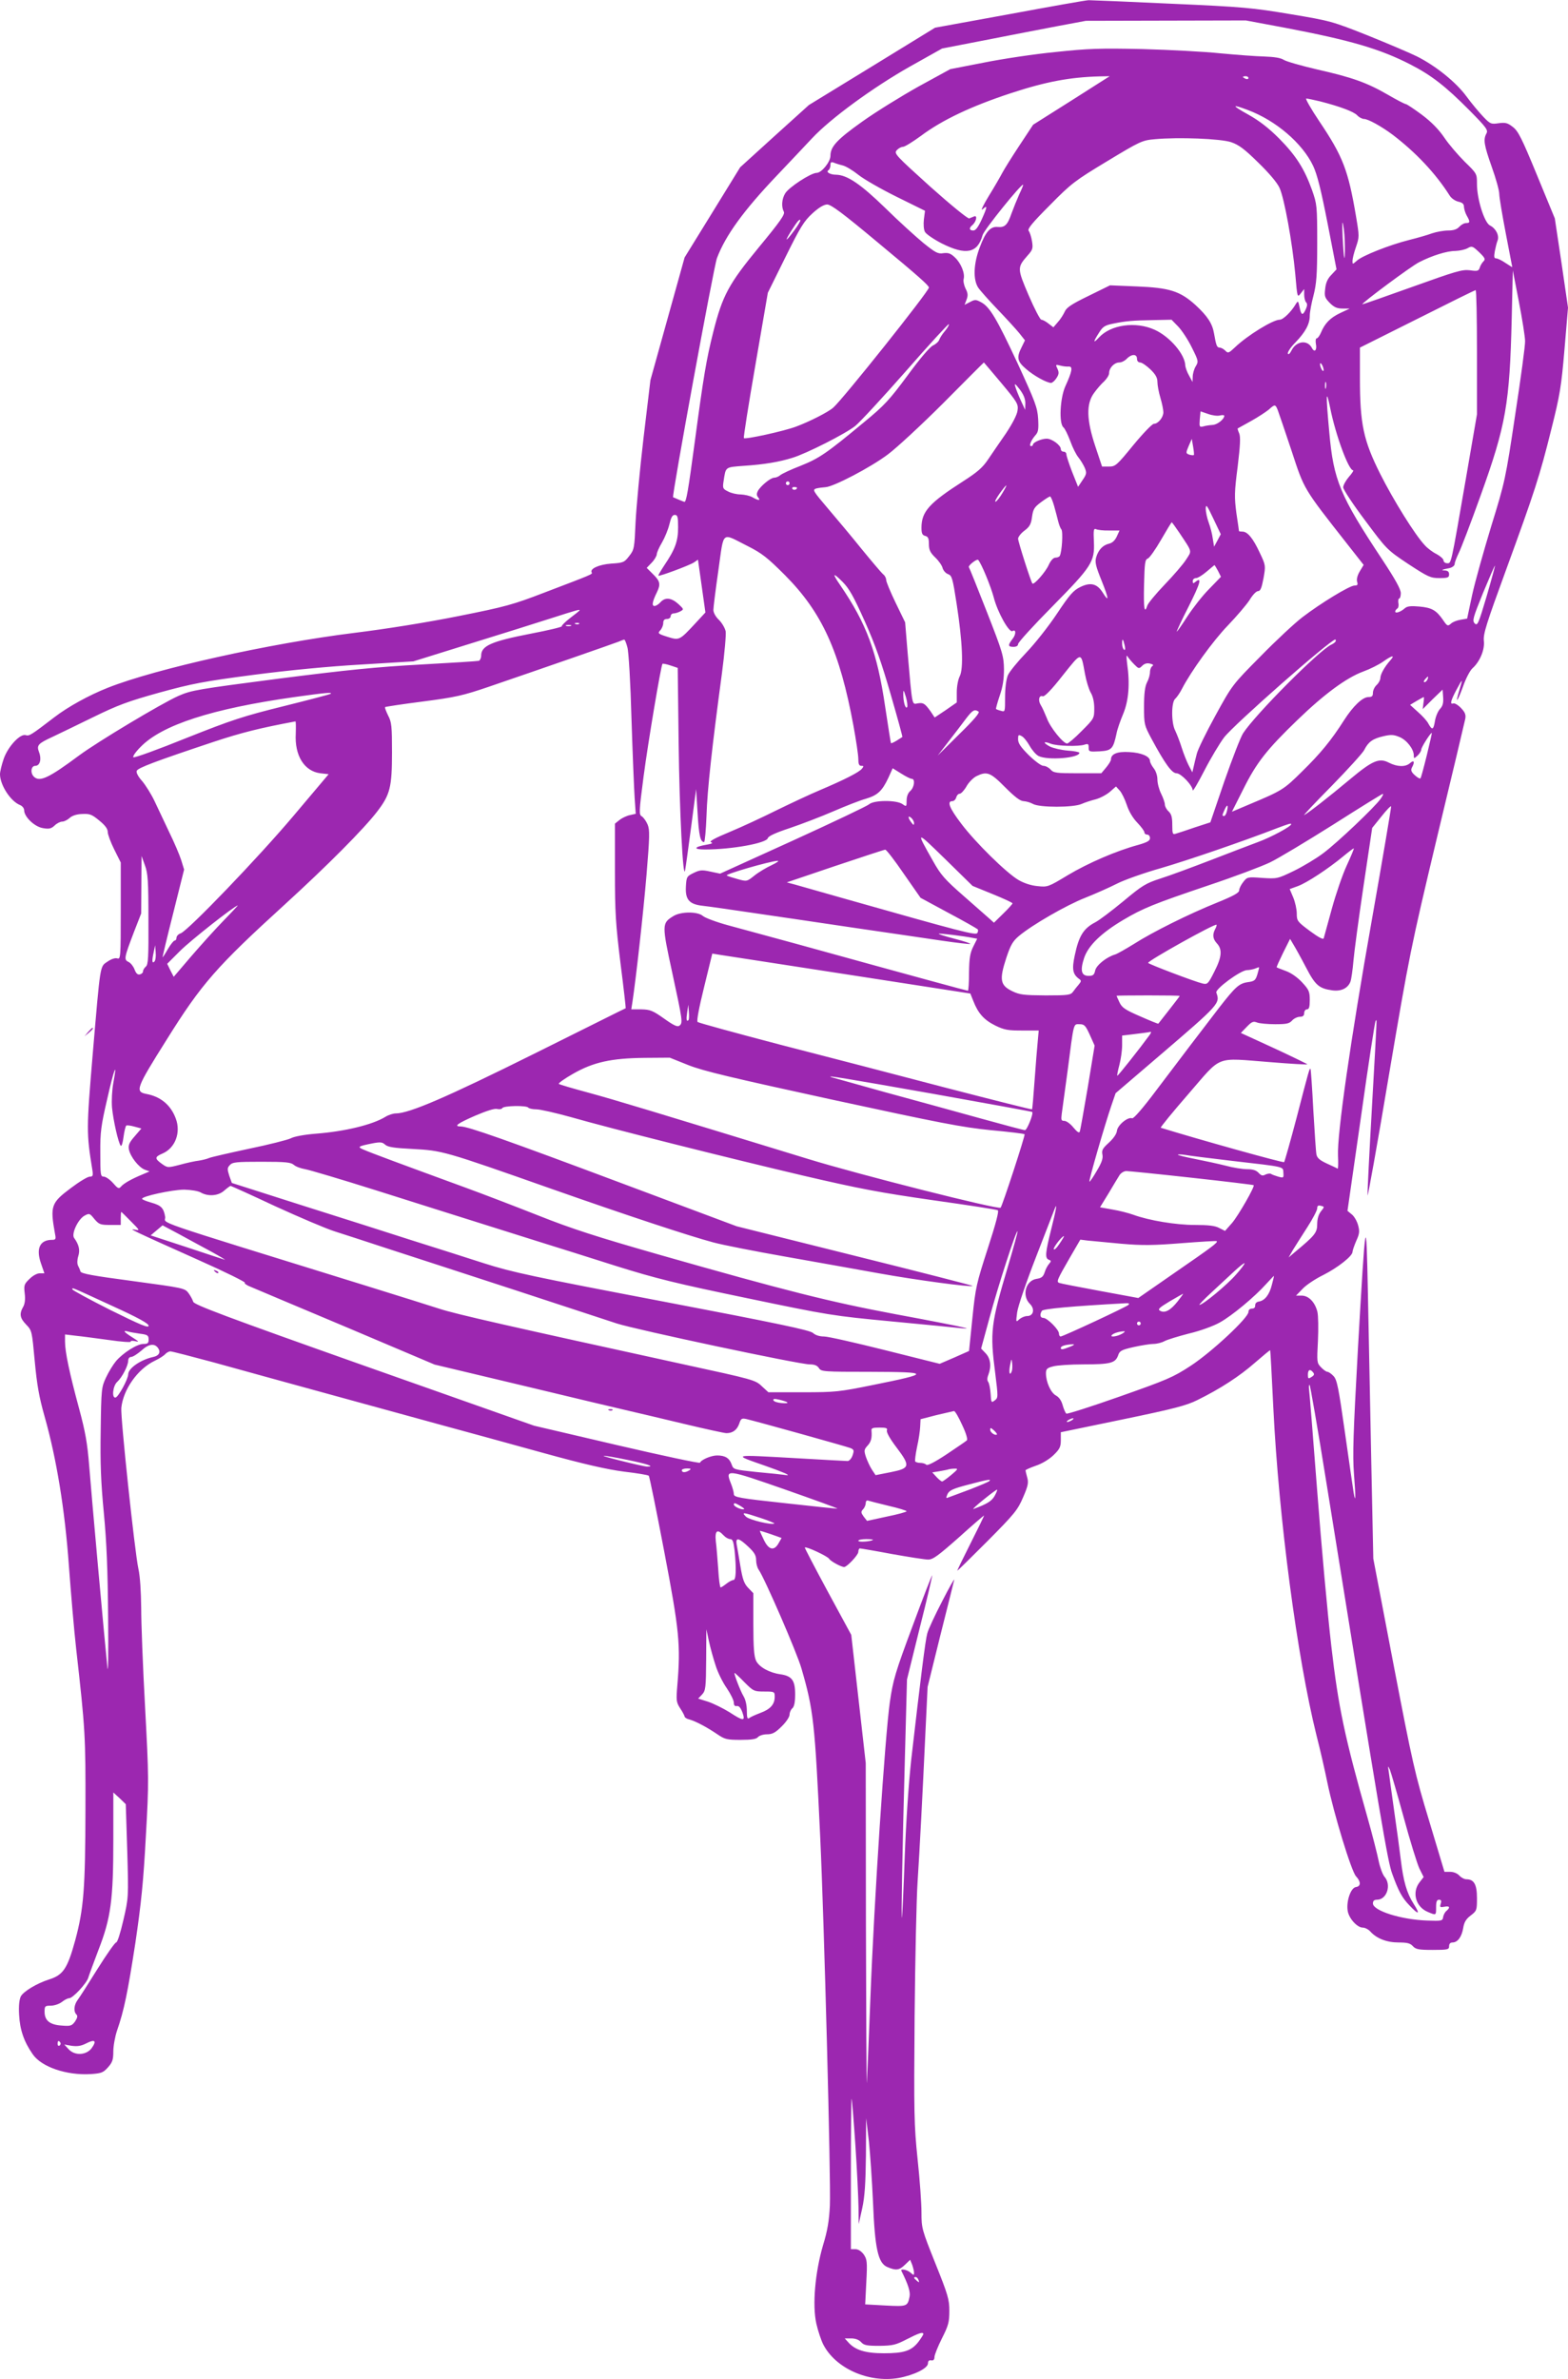 <?xml version="1.0" standalone="no"?>
<!DOCTYPE svg PUBLIC "-//W3C//DTD SVG 20010904//EN"
 "http://www.w3.org/TR/2001/REC-SVG-20010904/DTD/svg10.dtd">
<svg version="1.0" xmlns="http://www.w3.org/2000/svg"
 width="844pt" height="1280pt" viewBox="0 0 844 1280"
 preserveAspectRatio="xMidYMid meet">
<g transform="translate(0,1280) scale(0.1,-0.1)"
fill="#9c27b0" stroke="none">
<path d="M5434 12724 l-401 -73 -339 -208 -340 -208 -185 -167 -185 -168 -149
-242 -150 -243 -92 -330 -92 -330 -37 -310 c-20 -170 -39 -375 -43 -455 -6
-138 -7 -147 -34 -181 -26 -34 -31 -37 -97 -41 -67 -5 -117 -28 -105 -48 5 -9
5 -9 -255 -108 -169 -65 -209 -76 -460 -126 -169 -34 -387 -69 -565 -91 -451
-56 -1065 -192 -1325 -295 -101 -40 -214 -102 -288 -159 -124 -95 -135 -102
-153 -96 -30 10 -96 -61 -119 -127 -11 -32 -20 -69 -20 -83 0 -58 57 -146 108
-166 12 -5 22 -17 22 -28 0 -35 56 -89 101 -96 33 -6 45 -3 63 14 12 12 31 21
41 21 10 0 28 9 39 19 14 13 38 21 68 22 41 2 52 -2 92 -35 32 -26 46 -45 46
-62 0 -13 16 -56 35 -94 l35 -70 0 -260 c0 -249 -1 -261 -18 -256 -11 4 -33
-3 -53 -17 -42 -28 -38 -7 -80 -499 -34 -403 -34 -424 -2 -621 5 -32 3 -37
-14 -37 -11 0 -56 -27 -101 -61 -107 -80 -113 -96 -86 -246 6 -29 4 -33 -16
-33 -65 0 -87 -46 -60 -125 l19 -55 -25 0 c-15 0 -38 -13 -56 -31 -28 -27 -30
-34 -25 -77 4 -31 1 -56 -8 -72 -22 -38 -18 -61 16 -96 31 -32 31 -35 46 -196
12 -128 23 -192 53 -298 64 -226 109 -498 131 -805 11 -148 28 -349 39 -445
49 -436 51 -466 50 -865 -1 -425 -9 -532 -55 -703 -42 -153 -65 -187 -141
-211 -66 -21 -137 -64 -152 -91 -8 -17 -12 -50 -9 -100 4 -79 26 -144 73 -211
47 -69 183 -115 313 -107 57 4 67 8 92 36 24 27 29 41 29 86 0 29 9 79 20 112
38 109 58 208 99 474 31 211 43 327 56 570 17 297 16 316 -4 695 -12 215 -21
455 -21 535 -1 88 -6 171 -15 210 -20 92 -97 817 -92 866 10 99 88 209 179
253 26 12 52 29 58 37 7 7 19 14 27 14 9 0 113 -27 232 -59 119 -33 398 -110
621 -171 223 -61 502 -138 620 -170 118 -32 356 -97 529 -145 228 -63 348 -90
440 -102 69 -8 129 -18 133 -22 4 -3 41 -186 83 -406 82 -429 89 -505 71 -720
-7 -84 -6 -92 15 -125 13 -19 23 -39 24 -44 0 -5 11 -13 25 -16 33 -9 94 -41
150 -79 41 -28 52 -31 126 -31 60 0 85 4 94 15 7 8 29 15 48 15 29 0 45 8 79
42 25 24 43 52 43 64 0 12 7 27 15 34 10 9 15 32 15 76 0 75 -18 98 -80 107
-58 8 -113 38 -130 72 -11 23 -15 70 -15 197 l0 167 -28 29 c-22 23 -30 46
-42 118 -8 49 -17 101 -20 117 -6 38 12 34 63 -14 33 -31 42 -47 42 -72 0 -18
6 -41 14 -52 32 -46 207 -449 230 -531 65 -224 72 -289 101 -909 21 -449 58
-1847 52 -1980 -4 -82 -13 -136 -37 -214 -43 -148 -58 -322 -36 -421 9 -40 26
-90 37 -112 66 -129 243 -208 405 -181 83 15 159 52 159 79 0 13 6 18 18 16
11 -2 17 4 17 18 0 11 18 56 40 100 35 69 40 88 40 148 0 61 -7 86 -75 255
-73 183 -75 189 -75 275 0 48 -9 177 -21 287 -19 185 -20 243 -16 765 3 311
10 637 16 725 12 189 26 454 42 800 l12 250 68 275 c38 151 72 286 75 300 4
14 -25 -37 -64 -113 -39 -75 -76 -154 -81 -175 -10 -36 -35 -234 -86 -677 -14
-129 -28 -330 -35 -520 -6 -170 -13 -319 -15 -330 -5 -27 2 363 16 870 l11
410 69 279 c39 153 68 280 67 282 -2 1 -50 -122 -106 -274 -93 -249 -105 -290
-122 -407 -26 -180 -85 -1072 -105 -1595 -9 -239 -18 -444 -19 -455 -2 -11 -4
372 -5 850 l-1 870 -39 345 -39 345 -127 234 c-69 128 -125 235 -123 236 7 7
123 -47 131 -61 8 -13 64 -44 81 -44 15 0 76 65 76 81 0 10 4 19 8 19 4 0 82
-13 172 -30 90 -16 178 -30 196 -30 26 0 54 21 165 119 73 66 135 119 136 118
1 -1 -32 -69 -73 -150 -41 -81 -73 -147 -71 -147 2 0 75 72 163 160 145 146
162 167 191 235 27 62 30 79 22 107 -5 18 -9 35 -9 38 0 3 25 14 56 25 33 11
71 34 95 57 33 32 39 44 39 80 l0 43 333 69 c276 57 344 75 402 104 124 61
228 129 310 201 44 38 81 69 82 67 1 -1 9 -141 17 -312 29 -590 128 -1341 232
-1759 20 -77 46 -192 59 -256 34 -165 129 -477 154 -503 27 -29 27 -54 -1 -58
-27 -4 -52 -75 -44 -127 6 -41 51 -91 81 -91 12 0 30 -9 41 -21 34 -38 89 -59
152 -59 46 0 63 -4 77 -20 16 -17 31 -20 107 -20 81 0 88 2 88 20 0 13 7 20
18 20 28 0 50 30 58 78 5 31 15 48 40 67 33 25 34 29 34 94 0 73 -16 101 -57
101 -11 0 -28 9 -38 20 -11 12 -31 20 -49 20 l-31 0 -82 273 c-77 253 -90 312
-192 842 l-109 570 -11 525 c-6 289 -14 694 -18 900 -9 451 -12 434 -54 -300
-25 -455 -29 -566 -21 -670 10 -122 9 -166 -2 -99 -3 19 -24 162 -46 318 -35
246 -43 288 -62 308 -12 13 -27 23 -33 23 -6 0 -22 11 -35 25 -22 23 -22 28
-16 142 3 65 2 135 -3 156 -13 52 -47 87 -85 87 l-30 0 35 36 c18 20 69 54
112 75 79 40 157 102 157 124 0 7 9 33 20 59 18 39 19 52 10 85 -6 22 -21 48
-34 58 l-23 19 73 508 c39 279 75 510 78 513 8 8 10 59 -19 -457 -14 -245 -25
-461 -24 -480 0 -19 52 269 114 640 112 660 118 689 260 1285 81 336 149 623
152 638 4 22 -1 35 -23 58 -15 16 -34 27 -41 25 -20 -8 -15 14 17 74 34 63 35
63 15 -4 -24 -78 -11 -64 20 21 15 43 38 87 51 98 39 35 67 100 61 148 -4 36
14 93 118 377 156 427 183 510 245 760 46 182 54 230 71 430 l19 225 -35 240
-36 240 -96 233 c-82 199 -101 237 -130 259 -28 22 -40 25 -77 20 -40 -6 -45
-4 -83 36 -22 23 -63 72 -90 109 -56 76 -164 163 -265 214 -36 18 -156 69
-265 113 -194 77 -202 79 -418 115 -203 34 -253 39 -640 56 -231 11 -431 19
-445 19 -14 0 -205 -34 -426 -75z m1486 -74 c351 -67 508 -113 672 -197 113
-58 189 -117 317 -246 92 -93 102 -107 92 -125 -18 -33 -13 -62 29 -181 22
-61 40 -126 40 -144 0 -18 16 -113 35 -212 19 -99 35 -181 35 -182 0 -1 -16 9
-36 22 -20 14 -43 25 -51 25 -11 0 -12 9 -7 38 4 20 10 46 15 58 10 27 -9 65
-41 81 -30 15 -70 141 -70 223 0 55 0 56 -66 120 -36 36 -86 94 -110 130 -30
44 -69 84 -121 123 -42 31 -81 57 -86 57 -5 0 -48 22 -96 50 -114 66 -194 94
-380 136 -86 20 -167 43 -181 52 -17 11 -51 16 -105 18 -44 1 -150 9 -235 17
-85 9 -274 19 -420 23 -231 5 -291 3 -470 -16 -113 -11 -286 -37 -385 -57
l-180 -35 -170 -93 c-93 -52 -231 -137 -305 -190 -135 -96 -170 -134 -170
-183 0 -33 -48 -92 -74 -92 -31 0 -151 -78 -170 -111 -18 -30 -21 -71 -7 -98
8 -13 -19 -52 -134 -191 -163 -198 -196 -259 -246 -457 -37 -147 -52 -237 -99
-588 -36 -268 -46 -325 -56 -325 -2 0 -46 18 -61 25 -8 4 219 1241 236 1286
46 122 143 256 324 446 67 71 152 160 188 199 99 106 327 273 527 386 l173 97
232 45 c128 25 302 59 387 75 l155 29 430 1 431 1 214 -40z m-1153 -391 l-206
-130 -74 -112 c-41 -62 -82 -128 -92 -147 -10 -19 -42 -75 -73 -125 -30 -49
-45 -81 -33 -71 27 25 27 16 -5 -55 -19 -41 -32 -59 -45 -59 -22 0 -25 13 -5
29 20 17 29 54 10 47 -8 -3 -20 -8 -27 -11 -7 -3 -99 72 -210 171 -187 169
-196 178 -180 196 9 10 24 18 33 18 10 0 53 27 97 59 115 86 272 160 485 230
189 62 319 86 477 90 l54 1 -206 -131z m953 121 c0 -5 -7 -7 -15 -4 -8 4 -15
8 -15 10 0 2 7 4 15 4 8 0 15 -4 15 -10z m384 -125 c110 -28 183 -56 201 -75
10 -11 27 -20 37 -20 22 0 94 -40 153 -84 125 -95 232 -208 308 -328 9 -15 30
-29 47 -33 22 -5 30 -12 30 -28 1 -12 7 -33 15 -47 19 -33 18 -40 -3 -40 -11
0 -27 -9 -37 -20 -13 -14 -31 -20 -60 -20 -23 0 -62 -7 -86 -15 -24 -9 -80
-25 -124 -36 -104 -26 -254 -85 -282 -112 -23 -20 -23 -20 -23 0 0 11 8 44 19
75 18 53 18 57 0 164 -42 248 -70 322 -198 512 -45 67 -76 122 -70 122 6 0 39
-7 73 -15z m-387 -47 c150 -56 293 -178 351 -300 22 -47 42 -126 78 -310 l48
-247 -28 -30 c-20 -20 -30 -43 -33 -75 -5 -40 -2 -48 25 -76 23 -23 39 -30 69
-30 l38 0 -51 -24 c-53 -25 -83 -55 -104 -106 -7 -16 -17 -30 -22 -30 -6 0 -8
-13 -5 -30 7 -35 -8 -49 -22 -21 -24 44 -82 37 -108 -12 -10 -20 -18 -27 -21
-19 -2 8 16 35 41 60 54 56 77 99 77 144 0 18 9 67 20 108 16 63 20 109 20
282 0 201 -1 209 -28 286 -41 114 -86 185 -177 277 -56 56 -106 95 -165 128
-92 51 -93 59 -3 25z m-90 -173 c41 -14 72 -37 145 -109 58 -56 102 -108 115
-136 26 -56 69 -294 85 -464 11 -127 11 -128 29 -105 l19 24 0 -30 c0 -17 5
-36 10 -41 8 -8 7 -19 -1 -37 -17 -37 -25 -34 -34 11 -7 33 -8 35 -19 18 -25
-43 -69 -86 -88 -86 -36 0 -173 -84 -240 -148 -34 -32 -38 -34 -53 -18 -9 9
-23 16 -30 16 -15 0 -19 12 -30 75 -9 54 -35 94 -100 154 -83 75 -140 93 -315
100 l-145 6 -116 -57 c-91 -44 -119 -63 -128 -85 -7 -15 -23 -41 -37 -56 l-24
-28 -26 20 c-15 12 -32 21 -39 21 -6 0 -37 59 -68 131 -62 145 -62 150 -7 213
29 32 31 40 25 78 -4 24 -12 49 -18 56 -8 10 19 43 114 138 116 118 135 132
309 237 177 107 188 112 255 118 129 12 355 3 412 -16z m-2091 -125 c17 -4 55
-27 85 -51 30 -24 123 -77 206 -118 l152 -75 -6 -46 c-3 -27 -1 -56 6 -68 7
-12 48 -40 91 -62 130 -65 192 -52 219 45 7 28 210 279 218 271 2 -1 -8 -25
-21 -52 -12 -27 -31 -74 -42 -104 -21 -61 -36 -75 -75 -71 -38 3 -64 -26 -95
-109 -34 -89 -37 -173 -9 -217 10 -15 57 -68 105 -118 47 -49 100 -107 117
-128 l30 -38 -18 -37 c-28 -55 -24 -76 24 -117 41 -36 110 -74 134 -75 7 0 20
11 29 25 14 21 15 31 6 51 -11 23 -11 24 16 17 15 -4 35 -6 45 -5 23 1 18 -26
-19 -107 -28 -63 -35 -199 -10 -220 8 -6 24 -40 37 -74 12 -34 32 -74 44 -88
12 -15 27 -40 34 -56 11 -27 10 -34 -12 -66 l-24 -36 -32 80 c-17 44 -31 87
-31 95 0 8 -7 14 -15 14 -8 0 -15 6 -15 14 0 21 -48 56 -76 56 -28 0 -74 -20
-74 -32 0 -4 -4 -8 -10 -8 -13 0 -1 30 22 57 17 18 19 32 16 90 -4 61 -15 90
-110 297 -113 242 -151 307 -199 331 -26 14 -32 14 -58 0 l-29 -15 11 29 c8
21 7 35 -6 59 -8 17 -13 40 -10 51 8 30 -14 85 -47 116 -23 22 -35 26 -62 23
-29 -5 -42 2 -108 55 -41 34 -134 118 -206 189 -132 128 -204 177 -264 178
-32 0 -56 15 -41 24 6 4 11 16 11 28 0 15 4 18 18 13 9 -4 31 -11 48 -15z
m186 -412 c222 -184 278 -234 278 -245 0 -20 -464 -602 -515 -646 -27 -24
-127 -75 -200 -102 -63 -24 -273 -70 -281 -62 -3 3 25 180 62 393 l67 389 94
190 c81 164 101 196 146 237 35 32 61 47 79 48 21 0 83 -46 270 -202z m2517
-22 c1 -104 -6 -76 -12 49 -3 72 -2 94 3 65 5 -25 9 -76 9 -114z m-2964 84
c-45 -61 -55 -65 -19 -7 35 55 46 69 52 63 2 -3 -12 -28 -33 -56z m3710 -166
c-8 -8 -17 -23 -20 -34 -6 -18 -12 -20 -53 -14 -42 5 -75 -5 -312 -90 -145
-52 -265 -94 -267 -93 -5 6 263 205 305 226 70 36 150 61 196 61 23 1 52 7 66
15 23 13 27 11 62 -22 31 -30 35 -38 23 -49z m224 -429 c1 -22 -23 -200 -53
-395 -52 -347 -55 -361 -129 -600 -41 -135 -88 -302 -103 -371 l-27 -127 -35
-6 c-19 -3 -43 -12 -52 -21 -17 -15 -20 -14 -43 20 -36 52 -60 66 -128 72 -44
4 -64 2 -77 -9 -22 -20 -52 -30 -52 -18 0 5 5 12 11 16 6 3 9 17 6 30 -2 13 0
24 4 24 5 0 9 13 9 29 0 21 -30 75 -98 178 -230 347 -264 429 -287 688 -19
207 -18 241 5 130 29 -145 99 -335 123 -335 5 0 -5 -16 -22 -35 -17 -20 -31
-45 -31 -57 0 -11 53 -92 118 -178 116 -156 118 -158 232 -234 107 -70 120
-76 168 -76 45 0 52 3 52 20 0 14 -7 20 -22 21 -25 1 -19 4 25 13 15 4 27 13
27 22 0 8 10 34 21 57 12 23 66 164 119 312 136 378 156 492 167 950 l6 260
33 -170 c18 -93 33 -188 33 -210z m-259 -59 l0 -335 -60 -348 c-82 -474 -78
-453 -101 -453 -10 0 -19 7 -19 15 0 8 -17 23 -37 34 -21 10 -50 32 -64 48
-53 56 -169 243 -240 384 -90 180 -109 267 -109 516 l0 163 308 154 c169 85
310 155 315 155 4 1 7 -149 7 -333z m-1608 137 c20 -21 53 -71 73 -112 36 -72
37 -76 21 -102 -9 -15 -16 -40 -16 -56 l-1 -28 -19 35 c-11 19 -19 43 -20 53
-1 60 -83 156 -165 193 -101 46 -236 28 -300 -42 -32 -34 -32 -25 0 25 21 34
32 41 77 50 69 14 103 17 218 19 l96 2 36 -37z m-1255 -23 c-14 -16 -28 -38
-31 -47 -3 -10 -18 -24 -33 -31 -17 -7 -72 -72 -138 -162 -97 -131 -124 -161
-235 -252 -201 -167 -241 -194 -341 -234 -52 -20 -101 -43 -110 -51 -8 -7 -23
-13 -32 -13 -19 0 -73 -44 -88 -72 -7 -14 -7 -23 2 -34 15 -18 1 -18 -31 1
-14 8 -42 14 -63 15 -21 0 -52 7 -68 16 -29 14 -30 18 -24 57 12 77 7 73 109
81 109 7 191 21 261 43 76 23 285 129 338 171 25 20 148 153 273 295 124 142
229 256 231 253 3 -3 -6 -19 -20 -36z m1033 -150 c0 -12 7 -20 17 -20 9 0 34
-17 55 -37 28 -27 38 -45 38 -68 0 -17 7 -55 16 -85 9 -30 16 -65 16 -78 0
-27 -28 -62 -51 -62 -9 0 -59 -52 -111 -115 -89 -109 -96 -115 -131 -115 l-37
0 -36 108 c-48 143 -50 230 -7 288 15 21 40 50 55 63 14 14 26 33 26 44 0 28
28 57 55 57 12 0 30 9 40 20 10 11 26 20 37 20 11 0 18 -7 18 -20z m-730 -131
c87 -104 92 -113 87 -148 -3 -23 -27 -69 -62 -122 -32 -46 -75 -109 -96 -140
-30 -45 -58 -69 -136 -119 -181 -116 -223 -162 -223 -249 0 -30 4 -40 20 -44
16 -4 20 -14 20 -44 0 -31 7 -46 34 -72 19 -18 37 -44 40 -58 4 -13 17 -28 30
-32 20 -8 24 -22 45 -158 32 -206 38 -350 17 -391 -9 -17 -16 -55 -16 -86 l0
-55 -59 -41 -60 -40 -22 33 c-31 43 -39 48 -70 43 -31 -6 -28 -21 -54 278
l-13 158 -51 105 c-28 58 -51 113 -51 123 0 9 -7 24 -17 31 -9 8 -60 68 -114
134 -53 66 -136 165 -183 220 -79 93 -84 100 -63 107 12 3 34 6 50 7 43 2 243
106 337 177 47 35 182 160 300 278 118 119 215 216 216 216 0 0 43 -50 94
-111z m1733 81 c3 -11 2 -18 -3 -15 -4 3 -10 14 -13 25 -3 11 -2 18 3 15 4 -3
10 -14 13 -25z m14 -107 c-3 -10 -5 -4 -5 12 0 17 2 24 5 18 2 -7 2 -21 0 -30z
m-1618 -83 l-1 -35 -23 50 c-13 28 -26 61 -30 75 -6 20 -1 17 24 -15 21 -28
30 -51 30 -75z m1359 -37 c6 -16 39 -113 74 -218 69 -210 61 -198 300 -502
l88 -112 -21 -35 c-13 -22 -18 -43 -14 -56 5 -16 2 -20 -14 -20 -26 0 -182
-95 -280 -170 -42 -32 -144 -127 -227 -212 -151 -152 -152 -154 -242 -318 -50
-91 -95 -183 -100 -205 -6 -22 -13 -53 -17 -70 l-7 -30 -20 38 c-11 22 -28 65
-38 97 -10 32 -26 72 -34 89 -22 41 -22 154 0 172 8 7 25 31 36 53 48 93 166
257 247 341 48 50 100 111 117 137 16 27 36 48 46 48 12 0 19 16 29 69 12 68
12 70 -20 137 -36 78 -66 114 -93 114 -10 0 -18 1 -19 3 0 1 -6 45 -14 97 -11
85 -11 112 7 250 14 117 16 160 8 179 -6 13 -9 25 -8 26 2 1 34 19 72 40 38
21 80 49 95 61 33 30 36 30 49 -3z m-311 -28 c13 3 23 2 23 -2 -1 -19 -38 -48
-63 -49 -15 -1 -37 -4 -50 -8 -21 -5 -22 -2 -19 38 l4 43 41 -14 c22 -8 51
-12 64 -8z m-141 -213 c-3 -2 -13 -1 -24 2 -19 7 -20 8 -4 46 l17 39 7 -41 c4
-23 6 -44 4 -46z m-2176 -152 c0 -5 -4 -10 -10 -10 -5 0 -10 5 -10 10 0 6 5
10 10 10 6 0 10 -4 10 -10z m1146 -52 c-14 -24 -31 -45 -37 -47 -7 -2 3 17 21
43 42 58 49 59 16 4z m-1106 28 c0 -11 -19 -15 -25 -6 -3 5 1 10 9 10 9 0 16
-2 16 -4z m1384 -98 c8 -29 18 -66 22 -83 4 -16 11 -36 17 -43 10 -12 3 -124
-9 -143 -3 -5 -13 -9 -23 -9 -11 0 -25 -15 -36 -39 -16 -37 -80 -110 -88 -100
-8 9 -77 225 -77 241 0 9 15 29 34 43 28 21 36 35 41 74 6 42 12 52 48 79 23
17 45 31 49 31 4 1 14 -23 22 -51z m879 -186 l-18 -33 -7 43 c-3 24 -13 63
-22 87 -9 24 -16 58 -16 75 1 26 7 18 41 -54 l40 -84 -18 -34z m-2903 71 c0
-75 -16 -118 -74 -204 -19 -29 -34 -54 -32 -56 5 -5 166 55 191 71 l22 15 20
-142 20 -142 -51 -55 c-89 -96 -89 -96 -153 -76 -51 16 -54 19 -39 35 9 10 16
27 16 39 0 15 6 22 20 22 11 0 20 7 20 15 0 8 7 15 16 15 8 0 25 5 36 11 20
11 19 12 -11 40 -38 34 -71 37 -96 9 -10 -11 -24 -20 -32 -20 -16 0 -12 23 13
74 21 43 17 60 -21 97 l-34 34 26 27 c15 15 27 36 28 45 0 10 13 39 28 64 15
26 33 69 40 98 9 37 16 51 29 51 15 0 18 -10 18 -67z m2698 -29 c72 -108 68
-95 36 -145 -15 -24 -67 -84 -115 -134 -47 -49 -89 -100 -93 -112 -16 -50 -21
-17 -18 111 3 116 5 136 20 141 9 3 41 48 71 100 30 52 56 95 58 95 2 0 20
-25 41 -56z m-378 12 l56 0 -15 -33 c-10 -21 -24 -34 -42 -38 -33 -8 -57 -33
-69 -74 -7 -26 -2 -47 30 -126 39 -97 41 -120 5 -62 -30 47 -65 56 -120 29
-37 -18 -57 -40 -126 -144 -46 -69 -119 -161 -165 -209 -46 -48 -91 -103 -99
-122 -9 -22 -15 -68 -15 -117 0 -80 0 -81 -22 -74 -13 3 -25 8 -27 10 -1 1 7
33 20 71 17 49 23 89 23 143 -1 70 -7 91 -92 308 -50 128 -94 237 -97 241 -5
8 43 46 50 39 18 -20 68 -142 84 -202 20 -79 83 -192 101 -181 19 12 20 -17 1
-41 -27 -35 -26 -44 4 -44 16 0 25 6 25 15 0 9 82 99 183 201 214 217 230 242
225 350 -3 63 -1 73 12 67 8 -4 40 -8 70 -7z m-1945 -84 c77 -39 106 -62 200
-156 200 -201 295 -410 369 -811 14 -77 26 -157 26 -177 0 -28 4 -38 16 -38
14 0 14 -2 3 -16 -16 -19 -92 -58 -224 -114 -55 -23 -161 -73 -235 -109 -74
-37 -188 -90 -253 -117 -80 -33 -112 -51 -100 -55 13 -4 6 -8 -22 -13 -71 -12
-76 -26 -10 -26 144 0 331 34 338 61 3 11 42 29 118 54 62 21 167 61 234 90
67 29 146 60 176 68 63 19 87 41 121 113 l23 51 45 -28 c25 -16 51 -29 58 -29
19 0 14 -45 -8 -65 -13 -11 -20 -31 -20 -52 0 -33 -1 -34 -22 -19 -32 23 -155
22 -180 -1 -10 -9 -195 -97 -410 -195 l-392 -178 -52 11 c-45 10 -57 9 -90 -7
-37 -18 -39 -21 -42 -73 -4 -71 18 -96 91 -104 29 -3 147 -20 262 -37 116 -17
363 -53 550 -81 187 -27 402 -59 478 -70 76 -11 143 -19 149 -17 5 2 -31 14
-81 27 -50 13 -90 25 -88 28 4 3 137 -13 185 -23 l22 -4 -21 -42 c-17 -34 -22
-61 -23 -140 0 -54 -3 -98 -6 -98 -5 0 -282 75 -915 250 -143 39 -312 85 -375
102 -63 17 -124 40 -136 50 -28 25 -118 25 -159 0 -63 -39 -63 -44 -6 -307 56
-259 57 -268 38 -283 -10 -8 -30 1 -82 38 -62 44 -76 49 -123 50 l-54 0 6 38
c20 133 59 483 76 685 17 207 18 242 6 271 -8 19 -22 38 -31 44 -16 9 -16 22
9 213 25 190 94 599 102 608 2 2 22 -2 43 -9 l39 -13 5 -406 c4 -357 24 -752
35 -681 3 14 17 117 32 230 l27 205 8 -130 c7 -120 15 -155 35 -155 4 0 10 64
13 143 4 138 30 372 83 765 14 107 23 208 20 226 -4 18 -20 45 -36 61 -18 17
-30 39 -30 54 0 14 12 110 27 214 31 217 13 202 158 129z m2531 -133 l16 -32
-64 -66 c-36 -36 -88 -103 -118 -149 -29 -45 -54 -81 -56 -80 -1 2 27 63 64
135 62 123 74 163 37 133 -12 -10 -15 -10 -15 4 0 9 8 16 18 16 9 0 35 16 57
35 22 19 41 34 42 35 1 0 10 -14 19 -31z m1446 -137 c-44 -148 -49 -160 -64
-146 -14 15 -10 29 45 165 34 81 62 147 64 146 1 -2 -19 -76 -45 -165z m-3347
-135 c57 -127 91 -225 140 -395 36 -124 64 -226 62 -227 -1 -1 -15 -9 -30 -19
-16 -10 -30 -16 -31 -14 -2 2 -15 89 -31 193 -43 295 -100 449 -243 658 -44
64 -40 70 13 17 36 -36 60 -79 120 -213z m-1535 60 c0 -2 -22 -20 -50 -41 -27
-21 -48 -41 -46 -45 3 -4 -73 -22 -167 -40 -211 -41 -267 -65 -267 -118 0 -13
-6 -25 -12 -28 -7 -2 -148 -11 -313 -20 -238 -13 -396 -29 -765 -76 -438 -57
-469 -62 -540 -93 -90 -40 -434 -246 -534 -320 -164 -122 -213 -145 -244 -114
-20 20 -15 58 8 58 25 0 35 36 20 74 -14 37 -5 46 73 82 34 16 133 64 219 106
133 65 187 85 356 132 175 48 236 60 503 95 191 25 408 46 584 56 l280 17 305
95 c168 52 366 114 440 138 137 44 150 47 150 42z m-3 -73 c-3 -3 -12 -4 -19
-1 -8 3 -5 6 6 6 11 1 17 -2 13 -5z m-44 -11 c-7 -2 -19 -2 -25 0 -7 3 -2 5
12 5 14 0 19 -2 13 -5z m304 -115 c7 -24 17 -195 22 -383 6 -187 14 -379 17
-426 l6 -87 -31 -7 c-16 -3 -42 -15 -56 -26 l-25 -20 0 -256 c0 -225 4 -284
30 -496 17 -132 29 -240 28 -241 -2 0 -223 -111 -493 -245 -471 -234 -672
-321 -745 -321 -14 0 -39 -8 -55 -18 -70 -43 -219 -79 -375 -91 -62 -5 -117
-15 -135 -25 -16 -8 -118 -34 -225 -56 -107 -23 -204 -45 -215 -50 -11 -5 -36
-11 -55 -14 -19 -2 -65 -12 -101 -22 -66 -17 -67 -17 -98 5 -39 28 -39 37 3
55 69 29 101 113 72 189 -27 73 -82 118 -159 132 -61 12 -54 31 109 290 189
303 269 394 639 731 229 209 424 405 496 499 69 90 79 131 79 317 0 141 -2
163 -21 199 -11 23 -19 43 -16 45 2 2 93 16 203 30 177 23 216 32 354 79 284
97 675 233 700 243 14 6 27 11 30 11 3 1 11 -18 17 -41z m2677 9 c4 -19 3 -26
-4 -22 -5 3 -10 18 -10 32 0 32 5 28 14 -10z m1136 25 c0 -5 -11 -14 -24 -20
-64 -29 -408 -374 -475 -477 -14 -22 -59 -139 -101 -259 l-75 -220 -83 -27
c-46 -16 -92 -31 -103 -34 -17 -6 -19 -1 -19 48 0 41 -5 58 -20 72 -11 10 -20
27 -20 37 0 10 -9 36 -20 58 -11 22 -20 56 -20 76 0 21 -8 46 -20 61 -11 14
-20 32 -20 39 0 25 -47 45 -112 48 -64 4 -98 -10 -98 -40 0 -7 -12 -26 -26
-43 l-26 -31 -127 0 c-115 0 -130 2 -146 20 -10 11 -27 20 -39 20 -11 0 -45
25 -78 57 -43 43 -58 64 -58 86 0 24 2 26 19 17 11 -5 30 -29 43 -52 13 -23
34 -48 48 -55 49 -25 220 -11 220 17 0 4 -28 10 -63 12 -35 3 -78 13 -96 22
-39 21 -36 31 5 15 34 -13 150 -16 182 -5 19 6 22 4 22 -16 0 -22 3 -23 59
-20 65 4 73 13 91 96 4 23 21 70 36 106 29 70 37 160 21 270 -5 40 -4 50 3 37
6 -9 22 -28 36 -42 23 -23 25 -24 42 -7 12 12 26 16 42 12 17 -4 21 -8 12 -14
-6 -4 -12 -18 -12 -32 0 -14 -7 -39 -16 -55 -11 -22 -16 -60 -16 -130 0 -96 1
-100 40 -173 74 -137 110 -186 135 -186 24 0 87 -66 87 -92 1 -7 29 41 63 107
34 66 82 146 106 178 53 69 569 523 599 527 1 0 2 -4 2 -8z m-1350 -177 c7
-38 21 -84 31 -101 12 -20 19 -50 19 -85 0 -53 -1 -55 -67 -121 -37 -38 -73
-68 -79 -68 -21 0 -91 86 -109 136 -11 27 -25 59 -33 71 -16 26 -9 55 11 47 9
-3 47 35 107 112 104 130 98 129 120 9z m1644 73 c-32 -36 -54 -76 -54 -96 0
-10 -9 -27 -20 -37 -11 -10 -20 -29 -20 -42 0 -18 -5 -23 -24 -23 -32 0 -83
-49 -131 -124 -70 -110 -128 -180 -226 -276 -99 -98 -107 -103 -286 -178 l-92
-39 61 121 c71 143 127 214 292 373 146 141 264 227 353 260 36 13 84 37 107
53 49 35 67 38 40 8z m200 -103 c-4 -8 -11 -15 -16 -15 -6 0 -5 6 2 15 7 8 14
15 16 15 2 0 1 -7 -2 -15z m-2801 -149 c-9 -13 -21 27 -21 69 0 27 2 25 14
-14 7 -24 10 -49 7 -55z m2868 -10 c-11 -12 -23 -40 -27 -64 -8 -49 -15 -52
-35 -16 -7 15 -33 43 -57 64 l-42 38 35 21 c20 12 37 21 39 21 1 0 1 -15 -2
-32 l-4 -33 53 53 54 52 3 -41 c2 -31 -2 -47 -17 -63z m-5972 81 c-2 -2 -115
-32 -252 -66 -218 -54 -279 -74 -523 -171 -151 -61 -280 -108 -286 -104 -5 4
11 28 39 56 115 118 383 205 828 268 172 24 207 27 194 17z m3488 -95 c9 -5
-25 -45 -104 -122 l-116 -115 58 75 c32 41 74 96 94 123 36 47 46 53 68 39z
m-3675 -118 c-7 -119 46 -203 132 -214 l45 -5 -190 -225 c-190 -225 -564 -614
-606 -631 -13 -4 -23 -15 -23 -24 0 -8 -4 -15 -10 -15 -5 0 -21 -20 -36 -45
-14 -25 -27 -45 -29 -45 -1 0 24 106 57 236 l59 236 -16 52 c-9 28 -38 96 -65
151 -26 55 -61 129 -78 165 -17 36 -47 84 -66 107 -22 24 -34 47 -30 56 6 16
102 52 414 156 151 50 252 75 440 110 3 1 3 -29 2 -65z m6088 -117 c-16 -65
-31 -121 -34 -124 -3 -4 -17 4 -31 17 -19 17 -22 27 -15 41 17 31 11 43 -11
23 -24 -21 -68 -20 -113 3 -52 27 -88 12 -209 -89 -115 -96 -220 -178 -247
-193 -8 -4 58 66 147 156 88 90 168 178 176 194 22 44 46 61 102 74 42 10 57
9 88 -4 39 -16 77 -65 77 -99 0 -18 1 -18 20 -1 11 10 20 25 20 32 0 13 52 94
57 90 1 -1 -11 -55 -27 -120z m-2270 -172 c53 -53 82 -75 100 -75 14 -1 36 -7
50 -15 35 -20 218 -20 262 0 18 8 52 19 76 25 23 6 57 24 76 40 l33 29 20 -22
c11 -12 28 -47 38 -77 11 -34 32 -70 56 -95 22 -23 39 -46 39 -53 0 -7 7 -12
15 -12 8 0 15 -8 15 -19 0 -14 -14 -22 -62 -36 -119 -32 -271 -98 -380 -163
-106 -64 -109 -65 -164 -59 -34 3 -73 16 -102 33 -65 38 -232 202 -308 303
-64 84 -78 121 -48 121 9 0 18 9 21 20 3 11 11 20 19 20 7 0 24 18 36 39 12
22 36 46 53 55 57 28 75 22 155 -59z m2021 -63 c-31 -44 -231 -234 -307 -291
-38 -29 -110 -72 -159 -96 -89 -43 -91 -43 -171 -38 -79 6 -81 5 -102 -22 -12
-15 -22 -35 -22 -45 0 -13 -31 -30 -117 -65 -152 -61 -349 -159 -449 -223 -44
-27 -89 -53 -102 -57 -47 -14 -101 -58 -107 -86 -5 -24 -12 -29 -35 -29 -40 0
-47 29 -24 98 23 66 92 133 210 203 106 63 166 87 459 186 138 46 286 102 330
123 44 21 197 113 340 203 143 91 264 166 268 166 5 1 -1 -12 -12 -27z m-827
-66 c-3 -14 -10 -26 -15 -26 -12 0 -11 4 3 35 14 31 21 26 12 -9z m781 -580
c-117 -659 -188 -1158 -183 -1273 2 -40 1 -72 -2 -70 -3 2 -28 14 -57 27 -39
18 -53 30 -57 49 -3 14 -10 123 -17 241 -6 118 -13 217 -15 219 -5 6 -7 0 -74
-259 -34 -129 -65 -238 -68 -242 -5 -5 -460 122 -664 185 -4 1 63 83 149 182
184 212 139 194 440 171 108 -9 198 -14 200 -12 2 1 -78 40 -177 86 l-181 83
32 33 c27 28 35 31 56 23 13 -5 57 -9 97 -9 60 0 76 3 91 20 10 11 29 20 42
20 16 0 23 6 23 20 0 11 7 20 15 20 11 0 15 12 15 50 0 45 -4 55 -41 95 -24
26 -59 51 -87 61 -26 10 -48 18 -50 20 -2 1 14 36 34 77 l38 76 19 -32 c11
-18 41 -72 67 -122 50 -96 70 -113 142 -123 47 -6 83 11 97 47 5 14 12 64 16
111 4 47 28 227 54 401 l47 315 50 62 c27 34 50 58 52 54 1 -5 -45 -278 -103
-606z m-2465 516 c0 -13 -3 -12 -15 4 -19 25 -19 40 0 24 8 -7 15 -20 15 -28z
m2030 -6 c0 -12 -108 -70 -176 -95 -44 -16 -160 -61 -259 -99 -99 -38 -220
-83 -268 -98 -80 -26 -98 -37 -200 -122 -62 -51 -130 -103 -152 -114 -63 -33
-88 -73 -110 -178 -16 -74 -11 -101 23 -126 13 -9 13 -13 -1 -30 -9 -10 -23
-28 -31 -39 -13 -18 -26 -20 -148 -20 -117 1 -139 3 -180 23 -64 31 -70 61
-32 177 24 73 36 92 69 120 72 60 254 165 356 205 55 22 132 56 171 76 39 20
146 58 238 84 144 42 439 143 625 215 64 24 75 27 75 21z m-1607 -376 c59 -24
107 -46 107 -50 0 -3 -22 -28 -50 -55 l-50 -49 -22 20 c-13 11 -76 67 -140
123 -103 90 -124 114 -166 189 -94 166 -94 166 64 12 l149 -146 108 -44z
m1907 156 c-23 -49 -59 -154 -81 -234 -22 -81 -42 -153 -44 -160 -3 -8 -29 6
-75 40 -67 50 -70 54 -70 94 0 23 -9 62 -19 86 l-19 45 44 16 c49 18 163 93
244 160 30 25 56 44 57 43 2 -2 -15 -42 -37 -90z m-2385 -47 l90 -129 150 -81
c83 -44 153 -84 157 -88 4 -3 3 -12 -1 -20 -9 -14 -78 4 -731 189 -113 32
-225 64 -250 71 l-45 12 260 88 c143 48 265 88 270 88 6 0 51 -58 100 -130z
m-4066 -245 c1 -203 -1 -244 -14 -254 -8 -7 -15 -18 -15 -25 0 -8 -8 -15 -17
-17 -13 -3 -21 6 -29 27 -6 16 -20 34 -32 40 -26 12 -24 22 29 161 l39 100 1
155 1 154 18 -50 c16 -43 19 -83 19 -291z m3353 291 c-28 -13 -70 -38 -92 -56
-39 -31 -40 -32 -87 -19 -26 7 -54 16 -61 20 -13 6 228 76 273 79 11 0 -4 -10
-33 -24z m-2948 -297 c-45 -46 -123 -133 -175 -193 l-94 -110 -18 35 -17 35
69 69 c56 56 292 242 311 245 2 1 -32 -36 -76 -81z m5337 -46 c-16 -30 -13
-53 9 -77 30 -32 27 -73 -13 -151 -34 -68 -38 -71 -64 -65 -40 9 -293 105
-293 111 1 13 360 213 368 205 2 -2 -1 -12 -7 -23z m-5710 -175 c-13 -13 -14
5 -3 54 l7 34 3 -39 c2 -21 -1 -43 -7 -49z m3733 -70 l659 -102 16 -40 c26
-67 58 -102 118 -132 49 -24 69 -27 146 -27 l88 0 -5 -56 c-3 -30 -11 -125
-17 -210 -6 -85 -12 -156 -14 -158 -2 -2 -212 51 -467 117 -254 67 -656 171
-893 232 -236 62 -434 116 -440 121 -6 5 7 75 35 188 l44 180 36 -6 c19 -3
331 -51 694 -107z m2204 1 c-10 -32 -15 -37 -53 -42 -46 -7 -66 -26 -152 -136
-83 -108 -219 -286 -341 -448 -69 -92 -120 -151 -128 -148 -23 9 -79 -37 -82
-68 -2 -17 -19 -41 -44 -64 -33 -30 -39 -40 -34 -64 4 -20 -4 -43 -31 -88 -19
-33 -37 -59 -39 -57 -5 4 84 310 118 409 l23 67 235 201 c326 279 328 282 307
340 -7 19 130 120 165 121 12 0 32 4 43 8 11 5 21 8 22 7 1 -1 -3 -18 -9 -38z
m-418 -116 c0 -2 -26 -35 -57 -75 -31 -40 -57 -73 -58 -74 -1 -2 -45 16 -97
39 -81 35 -99 47 -112 75 -9 19 -16 35 -16 36 0 1 77 2 170 2 94 0 170 -1 170
-3z m-2644 -130 c-11 -10 -13 3 -7 43 l6 40 3 -39 c2 -21 1 -41 -2 -44z m2160
-79 l26 -58 -37 -225 c-21 -123 -40 -231 -43 -238 -3 -9 -14 -2 -34 22 -16 20
-38 36 -49 36 -17 0 -18 5 -14 38 3 20 17 123 31 227 35 271 31 255 65 255 26
0 32 -7 55 -57z m322 -1 c-51 -70 -171 -222 -174 -219 -2 1 3 27 11 57 8 30
15 78 15 107 l0 52 43 5 c23 3 56 7 72 9 17 2 34 5 38 6 5 0 2 -7 -5 -17z
m-2483 -162 c81 -32 229 -67 775 -186 578 -125 700 -149 853 -164 98 -9 180
-19 182 -22 5 -4 -120 -386 -129 -395 -11 -12 -763 178 -1036 262 -836 256
-1037 317 -1180 356 -85 23 -158 44 -162 48 -4 3 30 28 76 54 110 63 206 84
386 86 l135 1 100 -40z m-3095 -96 c-7 -38 -10 -94 -7 -133 7 -70 34 -190 47
-205 5 -4 11 17 15 48 4 31 11 58 15 61 4 2 23 0 44 -6 l37 -10 -36 -42 c-30
-34 -35 -48 -31 -71 8 -39 52 -95 84 -108 l27 -10 -40 -17 c-58 -24 -100 -48
-114 -65 -11 -13 -17 -10 -43 20 -16 18 -39 34 -49 34 -18 0 -19 9 -19 128 -1
111 4 147 37 289 36 161 57 215 33 87z m4410 -58 c292 -52 533 -96 536 -98 8
-9 -28 -98 -39 -98 -7 0 -115 29 -242 64 -126 35 -356 98 -510 140 -154 43
-284 79 -290 81 -33 12 68 -5 545 -89z m-2176 -75 c3 -4 22 -9 43 -9 21 0 103
-19 183 -41 216 -62 847 -220 1255 -316 305 -71 412 -91 698 -132 185 -26 342
-50 348 -54 7 -4 -11 -73 -54 -205 -61 -189 -66 -208 -83 -376 l-18 -176 -79
-35 -79 -34 -292 73 c-160 40 -309 74 -330 74 -25 0 -47 7 -60 19 -17 15 -187
51 -811 170 -698 133 -810 157 -960 205 -93 30 -269 86 -390 124 -121 39 -388
124 -594 189 l-373 119 -14 39 c-11 35 -11 42 3 57 14 16 35 18 171 18 131 0
158 -3 174 -17 10 -9 37 -19 61 -23 23 -4 195 -55 382 -114 320 -101 427 -135
863 -272 97 -30 290 -91 429 -135 214 -67 319 -93 705 -173 441 -92 462 -95
778 -125 179 -17 345 -33 370 -36 43 -4 44 -4 10 5 -19 5 -181 37 -360 70
-352 66 -587 125 -1275 321 -335 96 -466 138 -645 209 -124 49 -304 118 -400
153 -353 129 -506 186 -540 201 -39 16 -35 19 45 35 42 8 53 7 68 -7 15 -13
48 -18 145 -23 165 -9 166 -9 757 -217 404 -142 734 -251 865 -286 52 -14 226
-48 385 -76 160 -28 387 -69 505 -90 199 -36 498 -76 505 -68 2 2 -283 75
-633 162 l-637 159 -620 232 c-614 230 -826 305 -865 305 -40 0 -18 16 78 58
61 26 105 40 118 36 12 -3 25 -1 28 5 8 13 132 15 140 2z m3786 -286 c295 -34
275 -30 278 -64 2 -28 1 -29 -28 -21 -16 5 -34 11 -39 15 -6 3 -19 1 -30 -4
-14 -8 -22 -6 -36 9 -13 14 -31 20 -62 20 -24 0 -76 8 -116 19 -39 10 -114 26
-164 36 -51 10 -93 20 -93 23 0 2 17 2 38 -1 20 -4 134 -18 252 -32z m-215
-91 c182 -20 332 -38 333 -40 8 -6 -82 -163 -116 -203 l-38 -43 -32 16 c-22
12 -58 16 -130 16 -102 0 -247 24 -332 55 -25 9 -75 22 -112 28 l-67 12 46 75
c24 41 51 85 59 98 8 12 24 22 37 22 12 0 171 -16 352 -36z m-4934 -153 c129
-59 272 -120 319 -135 47 -15 180 -58 295 -96 116 -37 417 -136 670 -218 253
-83 503 -165 555 -182 106 -34 981 -220 1038 -220 26 0 41 -6 50 -20 12 -19
23 -20 280 -20 321 -1 323 -8 15 -70 -187 -38 -206 -40 -382 -40 l-185 0 -36
33 c-34 33 -47 36 -415 116 -929 203 -1235 272 -1319 300 -50 16 -224 71 -386
121 -1220 378 -1084 332 -1091 374 -8 47 -21 61 -74 76 -25 7 -48 16 -50 20
-8 13 162 50 227 50 36 -1 74 -7 88 -15 40 -23 95 -19 127 10 15 13 31 25 34
25 4 0 112 -49 240 -109z m5629 -28 c-13 -17 -20 -41 -20 -69 0 -46 -13 -61
-120 -150 l-34 -29 23 40 c14 22 48 77 78 123 29 45 53 91 53 101 0 14 5 18
20 14 20 -5 20 -5 0 -30z m-1451 -93 c-33 -132 -35 -158 -14 -167 14 -5 14 -8
2 -22 -8 -9 -19 -29 -24 -46 -8 -24 -17 -31 -44 -35 -58 -9 -80 -90 -36 -134
29 -28 20 -66 -14 -66 -13 0 -31 -8 -42 -17 -19 -18 -19 -17 -12 37 4 31 49
163 102 299 52 135 97 251 100 258 15 39 8 -5 -18 -107z m-4954 39 c49 -49 49
-50 20 -44 -36 7 -13 -4 342 -163 144 -64 257 -120 251 -123 -5 -3 10 -14 34
-23 24 -10 255 -108 515 -217 l472 -200 483 -115 c266 -64 519 -124 563 -134
44 -10 175 -41 292 -69 117 -28 222 -51 233 -51 34 0 57 17 69 51 9 28 14 30
38 25 71 -17 540 -148 560 -156 20 -8 21 -13 12 -40 -6 -17 -18 -30 -27 -30
-10 0 -132 7 -272 15 -358 20 -350 22 -170 -41 91 -32 138 -52 115 -50 -22 3
-96 11 -164 17 -122 13 -123 13 -133 41 -12 34 -35 48 -78 48 -32 0 -86 -23
-92 -39 -1 -5 -203 38 -448 95 l-445 104 -915 323 c-746 264 -916 328 -920
344 -3 10 -14 31 -25 46 -20 27 -26 28 -299 65 -218 29 -279 40 -283 52 -2 8
-8 22 -13 31 -5 10 -5 31 1 50 11 34 4 63 -22 99 -16 22 21 101 56 120 26 14
28 13 53 -18 25 -29 32 -32 85 -32 l57 0 0 35 c0 19 1 35 3 35 1 0 25 -23 52
-51z m435 -164 c47 -26 78 -45 70 -42 -8 2 -101 33 -207 68 l-192 63 32 27 32
27 90 -48 c50 -27 128 -70 175 -95z m4286 -76 c-93 -312 -98 -354 -69 -577 16
-129 16 -132 -3 -146 -18 -14 -19 -12 -22 37 -2 28 -8 57 -13 63 -6 7 -6 21 1
38 17 46 12 88 -15 116 l-24 25 45 165 c47 174 144 473 151 466 2 -2 -21 -86
-51 -187z m277 120 c-15 -23 -29 -36 -31 -29 -3 9 44 70 55 70 2 0 -9 -19 -24
-41z m332 0 c116 -10 172 -9 325 3 102 8 187 13 189 11 8 -7 -23 -30 -223
-168 l-199 -138 -206 38 c-113 21 -212 40 -219 43 -17 6 -12 17 56 135 l57 98
40 -5 c22 -2 103 -10 180 -17z m618 -166 c-48 -55 -178 -163 -197 -163 -4 0
25 30 65 67 41 38 96 89 124 115 27 25 52 45 54 42 2 -2 -18 -30 -46 -61z
m193 -55 c-13 -53 -38 -85 -70 -90 -13 -2 -20 -10 -20 -21 1 -10 -5 -17 -17
-17 -12 0 -19 -7 -19 -18 0 -31 -197 -215 -310 -289 -96 -63 -128 -76 -383
-166 -153 -54 -282 -95 -287 -92 -5 3 -14 24 -20 45 -7 26 -20 44 -37 53 -27
15 -53 72 -53 119 0 23 6 29 38 37 20 6 94 11 164 11 144 0 171 7 186 47 8 26
18 31 83 46 41 9 89 17 107 17 19 0 46 7 60 15 15 8 74 26 132 41 60 14 131
40 165 59 67 37 188 138 250 207 22 24 41 44 42 44 1 -1 -4 -22 -11 -48z
m-6243 -113 c145 -66 196 -95 197 -107 0 -14 -43 4 -205 84 -113 57 -205 107
-205 111 0 11 -22 20 213 -88z m5736 24 c-38 -48 -69 -65 -94 -51 -15 8 -7 16
51 51 38 22 71 41 72 41 2 0 -11 -18 -29 -41z m-265 -19 c-11 -11 -352 -170
-365 -170 -5 0 -9 7 -9 16 0 21 -63 84 -84 84 -17 0 -21 17 -8 38 7 11 161 25
452 41 16 1 21 -2 14 -9z m66 -100 c0 -5 -4 -10 -10 -10 -5 0 -10 5 -10 10 0
6 5 10 10 10 6 0 10 -4 10 -10z m-5387 -55 c41 -5 47 -9 47 -31 0 -20 -5 -24
-28 -24 -34 0 -110 -48 -148 -93 -15 -18 -39 -57 -53 -87 -25 -53 -26 -62 -29
-285 -3 -176 1 -279 17 -445 15 -157 21 -308 23 -560 2 -201 0 -314 -4 -270
-16 155 -87 941 -98 1085 -10 122 -20 180 -55 310 -51 188 -75 302 -75 357 l0
39 58 -7 c31 -3 112 -14 179 -23 67 -10 119 -13 117 -9 -3 5 7 6 23 3 24 -6
22 -3 -14 20 -45 28 -55 40 -25 32 9 -3 38 -8 65 -12z m5287 0 c-28 -16 -70
-21 -54 -6 9 9 38 18 64 19 8 1 4 -5 -10 -13z m-5188 -79 c14 -21 3 -40 -27
-46 -68 -15 -135 -61 -135 -94 -1 -26 -51 -118 -67 -124 -23 -7 -16 63 8 84
26 24 59 87 59 114 0 12 7 20 16 20 9 0 34 16 56 35 39 36 71 40 90 11z m4908
9 c-43 -17 -50 -17 -50 -6 0 10 28 18 65 19 12 0 5 -5 -15 -13z m-314 -132
c-11 -29 -17 -6 -9 33 7 36 8 37 11 11 2 -16 1 -36 -2 -44z m1622 -6 c8 -10 6
-16 -9 -25 -17 -11 -19 -9 -19 13 0 27 12 32 28 12z m71 -590 c300 -1865 330
-2040 355 -2108 34 -94 53 -129 94 -171 49 -52 58 -48 21 10 -37 58 -55 121
-69 237 -6 50 -22 169 -36 265 -13 96 -27 191 -29 210 -5 32 -5 33 6 10 6 -14
39 -128 74 -255 34 -126 73 -251 85 -277 l23 -46 -21 -27 c-44 -55 -22 -134
44 -161 45 -19 44 -19 44 26 0 30 4 40 16 40 11 0 14 -6 9 -21 -6 -19 -4 -21
19 -17 29 6 34 -3 12 -22 -8 -6 -16 -21 -18 -33 -3 -21 -7 -22 -88 -19 -139 5
-290 53 -290 92 0 14 7 20 22 20 53 0 79 80 40 124 -10 12 -24 50 -31 84 -7
35 -34 142 -61 237 -121 427 -156 589 -194 920 -20 171 -54 546 -76 835 -22
289 -42 535 -44 548 -2 12 0 22 3 22 3 0 44 -235 90 -523z m-2901 428 c4 -4
-11 -5 -32 -3 -22 2 -41 8 -43 15 -3 8 6 9 32 3 20 -5 40 -11 43 -15z m941
-121 c21 -44 31 -78 25 -83 -5 -5 -54 -38 -109 -75 -65 -43 -103 -62 -109 -56
-6 6 -20 10 -32 10 -13 0 -25 4 -28 8 -2 4 2 39 10 77 9 39 16 88 17 110 l2
40 85 22 c47 11 90 21 95 22 6 0 25 -33 44 -75z m591 26 c-8 -5 -19 -10 -25
-10 -5 0 -3 5 5 10 8 5 20 10 25 10 6 0 3 -5 -5 -10z m-996 -55 c-4 -9 16 -45
51 -91 77 -102 74 -113 -31 -134 l-81 -16 -20 30 c-11 17 -25 48 -32 68 -11
34 -10 40 8 60 20 21 25 42 22 81 -2 14 6 17 43 17 36 0 44 -3 40 -15z m592
-22 c-8 -8 -36 10 -36 25 0 13 3 12 20 -3 11 -10 18 -20 16 -22z m-1988 -137
c107 -22 149 -36 106 -36 -25 1 -254 58 -234 58 8 1 66 -9 128 -22z m332 -56
c-20 -13 -40 -13 -40 0 0 6 12 10 28 10 21 0 24 -2 12 -10z m1410 -25 c-23
-19 -45 -35 -49 -35 -4 0 -18 11 -30 24 l-23 25 38 6 c22 4 44 8 49 10 6 2 21
4 33 4 21 1 19 -3 -18 -34z m-612 -181 c-2 -1 -128 12 -280 29 -250 27 -278
32 -278 49 0 10 -7 36 -16 58 -31 78 -24 77 291 -33 157 -55 284 -101 283
-103z m817 148 c-6 -5 -53 -25 -105 -45 -52 -19 -103 -39 -113 -42 -16 -7 -16
-5 -7 17 10 20 28 29 108 50 106 28 131 33 117 20z m28 -81 c-16 -27 -40 -42
-113 -69 -8 -3 16 20 55 51 38 31 71 55 72 53 2 -2 -4 -17 -14 -35z m-570 -52
c53 -12 97 -26 97 -29 0 -4 -48 -17 -107 -29 l-106 -23 -18 23 c-15 21 -16 26
-3 40 8 8 14 24 14 33 0 10 5 16 13 13 6 -2 56 -15 110 -28z m-777 -17 c-9 -8
-56 12 -56 24 0 10 6 9 29 -4 16 -9 28 -18 27 -20z m87 -48 c43 -14 77 -28 75
-30 -11 -10 -135 19 -153 37 -25 25 -16 24 78 -7z m98 -136 c-24 -43 -53 -37
-79 17 -12 25 -22 47 -22 49 0 2 26 -6 58 -17 l59 -21 -16 -28z m-296 42 c10
-11 26 -20 35 -20 14 0 18 -13 24 -61 10 -99 8 -159 -6 -159 -7 0 -24 -9 -38
-20 -14 -11 -28 -20 -31 -20 -4 0 -10 44 -13 98 -4 53 -9 121 -13 150 -6 58 8
69 42 32z m804 -24 c-10 -9 -79 -14 -79 -5 0 5 19 9 42 9 23 0 39 -2 37 -4z
m-847 -676 c11 -36 38 -91 60 -122 21 -31 38 -66 38 -78 0 -14 5 -20 16 -18
11 2 21 -9 30 -34 17 -49 7 -49 -70 1 -34 21 -85 46 -114 56 l-54 17 21 22
c19 21 21 35 22 187 l1 164 14 -65 c8 -36 24 -94 36 -130z m155 -90 c48 -48
52 -50 107 -50 55 0 56 -1 56 -28 0 -41 -23 -67 -77 -87 -26 -10 -54 -22 -60
-28 -10 -7 -13 2 -13 39 0 30 -7 61 -18 79 -17 28 -54 125 -48 125 2 0 26 -22
53 -50z m-3322 -908 c7 -251 7 -251 -21 -372 -16 -69 -32 -120 -39 -120 -6 0
-51 -64 -100 -142 -49 -79 -97 -154 -107 -167 -20 -27 -23 -62 -7 -78 8 -8 6
-18 -7 -38 -17 -23 -24 -26 -71 -22 -65 4 -93 27 -93 74 0 31 2 33 34 33 18 0
45 9 59 20 14 11 31 20 39 20 20 0 94 80 103 110 4 14 29 81 55 150 67 172 80
269 80 594 l0 253 34 -31 33 -32 8 -252z m-192 -1061 c-29 -38 -90 -41 -123
-6 l-24 26 40 -7 c31 -4 51 -1 80 14 45 23 56 13 27 -27z m-168 30 c3 -5 1
-12 -5 -16 -5 -3 -10 1 -10 9 0 18 6 21 15 7z m4279 -548 c9 -133 16 -284 17
-335 l1 -93 19 85 c14 65 18 133 20 285 l1 200 15 -125 c7 -69 17 -215 22
-325 10 -251 27 -330 77 -351 47 -20 64 -18 96 13 l27 26 11 -27 c5 -15 10
-34 10 -43 0 -14 -2 -14 -18 0 -18 17 -57 24 -50 10 36 -72 49 -112 44 -138
-11 -53 -13 -54 -130 -48 l-109 6 6 120 c6 110 4 122 -14 149 -13 17 -29 28
-45 28 l-24 0 0 407 c0 223 2 404 4 402 2 -2 11 -113 20 -246z m340 -729 c5
-14 4 -15 -9 -4 -17 14 -19 20 -6 20 5 0 12 -7 15 -16z m26 -291 c0 -3 -12
-22 -26 -41 -38 -49 -78 -62 -186 -62 -100 0 -155 17 -192 59 l-19 21 35 0
c22 0 41 -7 53 -20 15 -17 30 -20 99 -20 72 1 88 5 146 35 64 33 90 42 90 28z"/>
<path d="M1157 5959 c7 -7 15 -10 18 -7 3 3 -2 9 -12 12 -14 6 -15 5 -6 -5z"/>
<path d="M3278 5213 c7 -3 16 -2 19 1 4 3 -2 6 -13 5 -11 0 -14 -3 -6 -6z"/>
<path d="M474 7248 l-19 -23 23 19 c21 18 27 26 19 26 -2 0 -12 -10 -23 -22z"/>
</g>
</svg>

